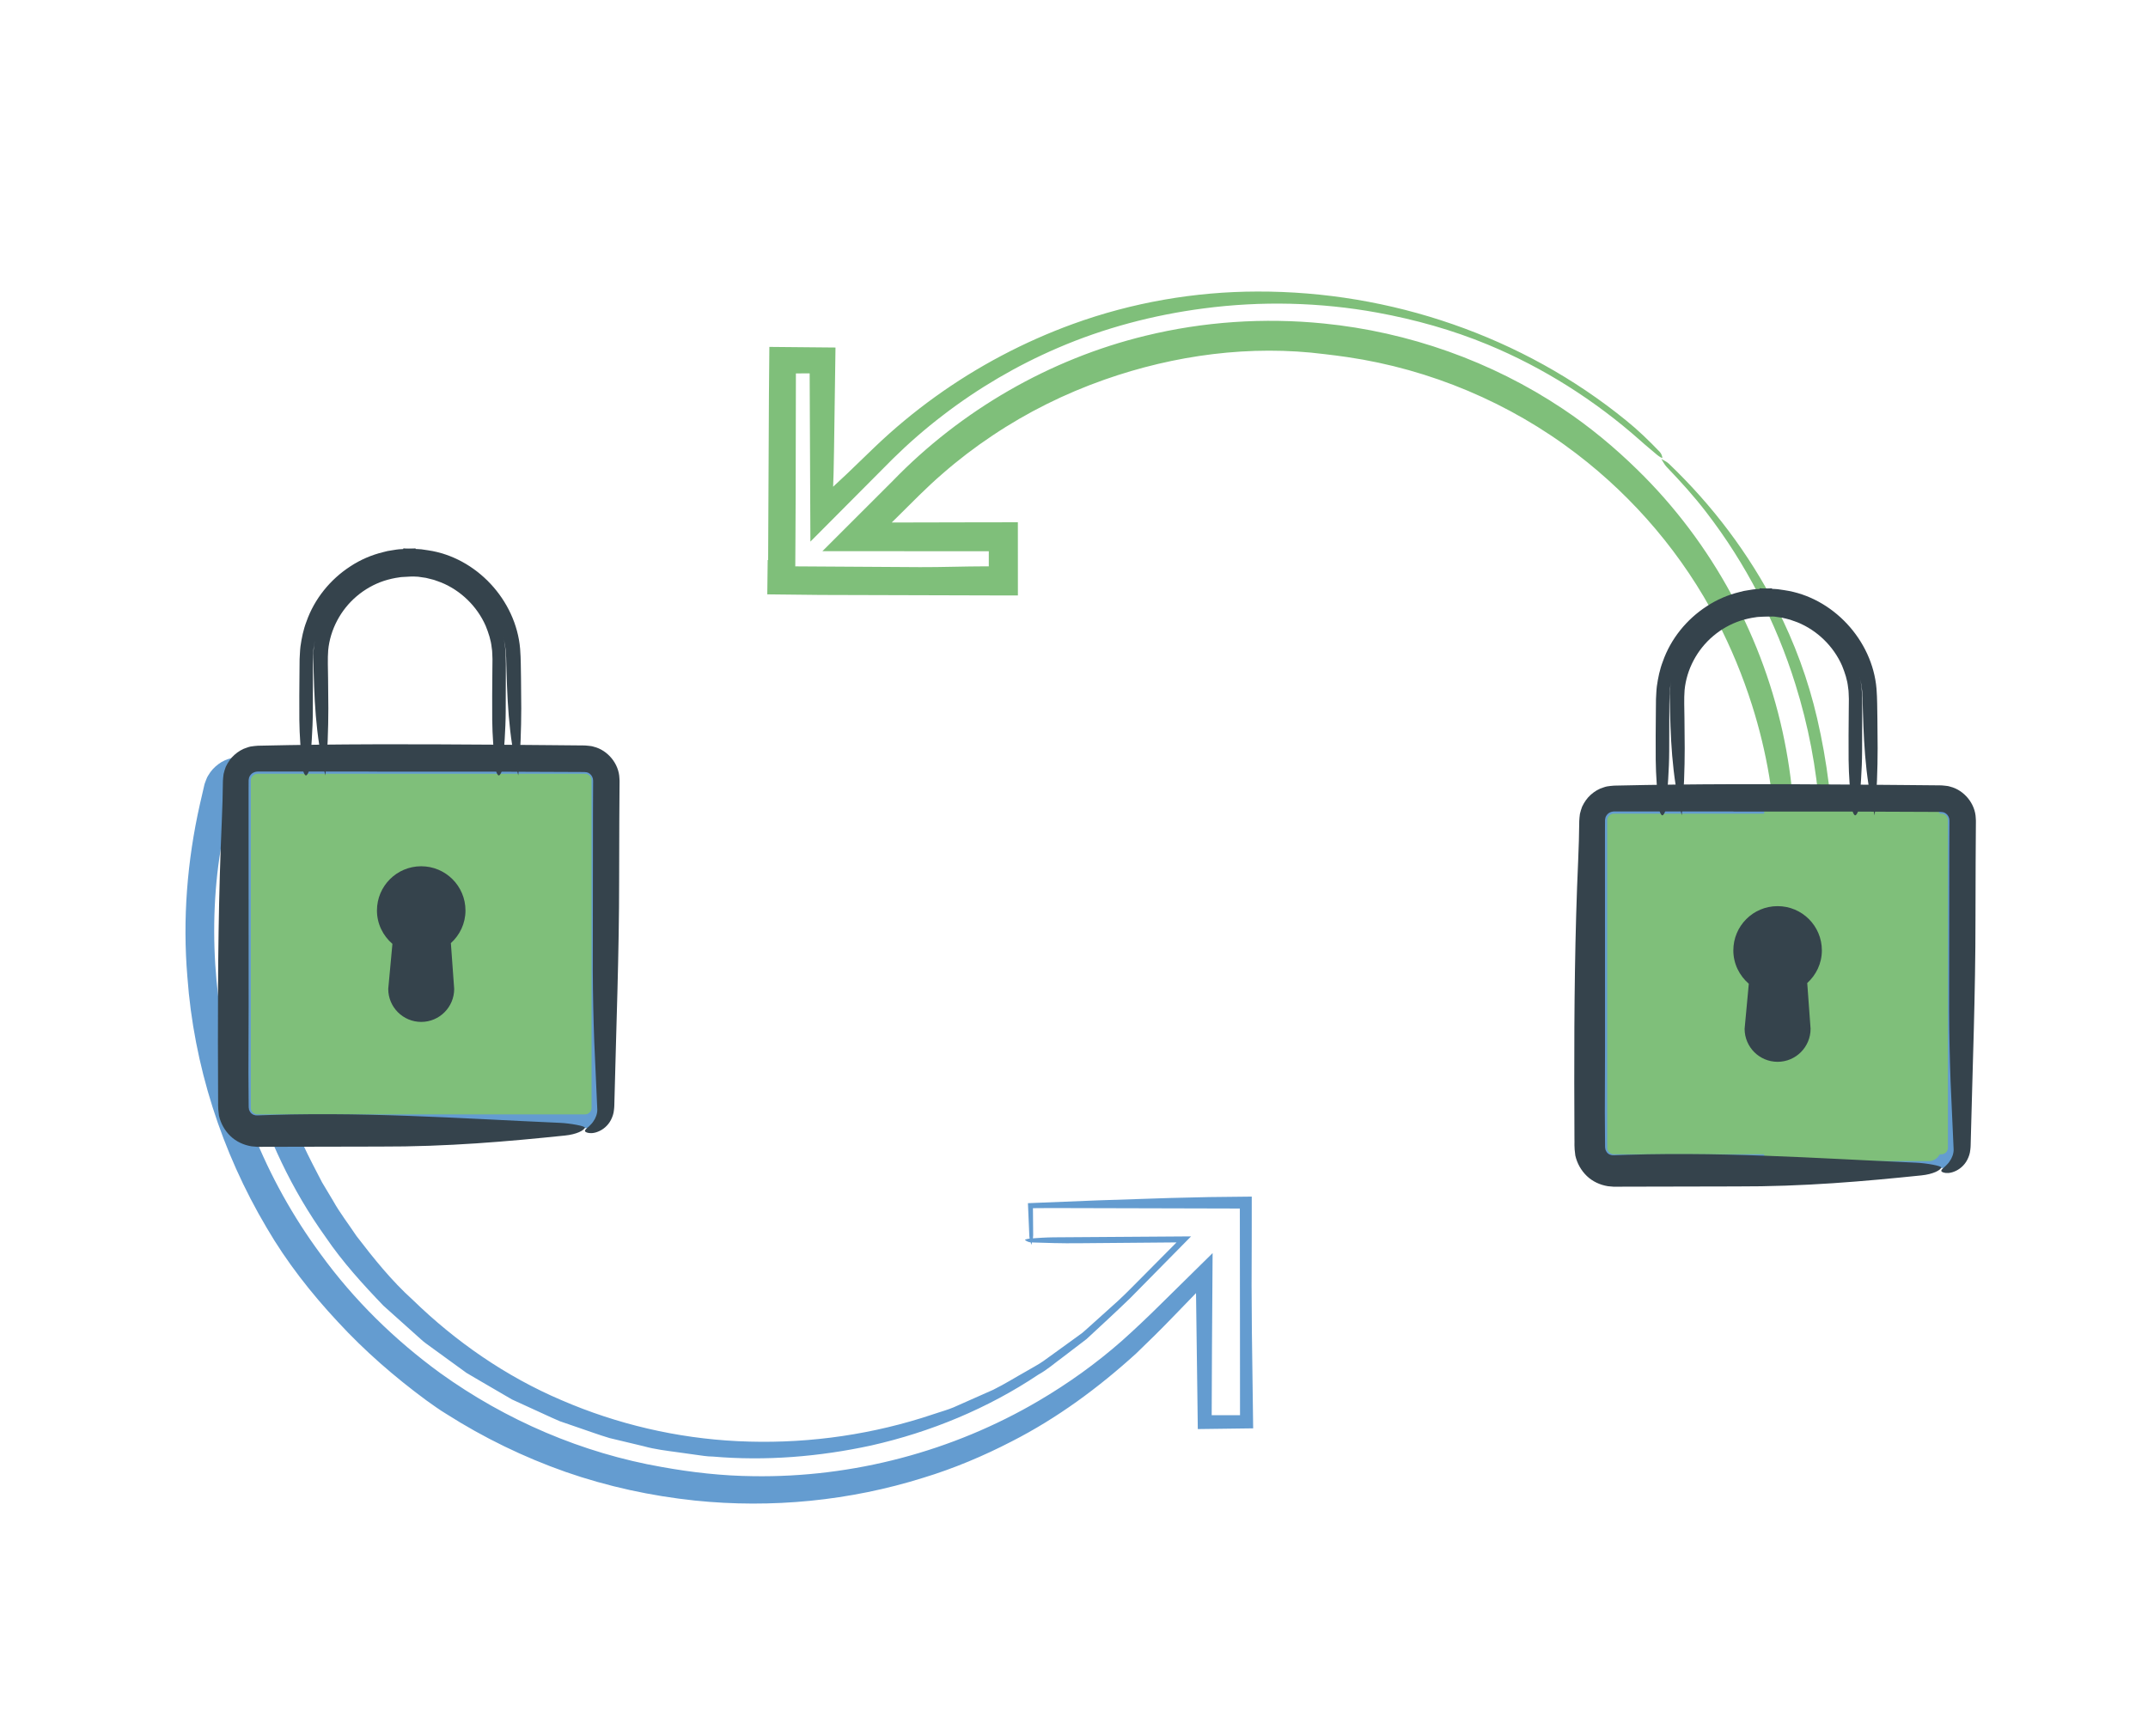 <?xml version="1.0" encoding="utf-8"?>
<!-- Generator: Adobe Illustrator 16.0.0, SVG Export Plug-In . SVG Version: 6.00 Build 0)  -->
<!DOCTYPE svg PUBLIC "-//W3C//DTD SVG 1.1//EN" "http://www.w3.org/Graphics/SVG/1.1/DTD/svg11.dtd">
<svg version="1.1" xmlns="http://www.w3.org/2000/svg" xmlns:xlink="http://www.w3.org/1999/xlink" x="0px" y="0px" width="235px"
	 height="190px" viewBox="0 0 235 190" enable-background="new 0 0 235 190" xml:space="preserve">
<g id="Layer_3" display="none">
	<g display="inline">
		<path fill="#7FBF7A" d="M195.25,76.13c0-13.146-10.659-23.806-23.807-23.806c-13.146,0-23.802,10.659-23.802,23.806
			c0,10.655,7.001,19.673,16.654,22.71c0.041,0.847,0.065,1.699,0.065,2.559c0,29.979-24.3,54.282-54.284,54.282
			c-29.979,0-54.819-24.303-54.819-54.282C55.258,71.417,80,47.116,109,47.116v9.682l20.163-17.191L109,22.202V33.02
			c-37,0-67.839,30.614-67.839,68.379c0,37.764,30.884,68.377,68.648,68.377c37.763,0,68.515-30.613,68.515-68.377
			c0-0.839,0.036-1.669,0.009-2.5C188.085,95.923,195.25,86.856,195.25,76.13z"/>
		<g>
			<g>
				<g>
					<path fill="#35434C" d="M73.028,141.1c0.008,0.007,1.327,1.153,1.332,1.157c3.115,2.822,8.51,6.891,13.593,8.991
						c0.308,0.148,0.611,0.295,0.91,0.438c0.311,0.115,0.616,0.229,0.916,0.339c0.6,0.218,1.175,0.427,1.719,0.625
						c1.096,0.369,2.041,0.773,2.861,0.933c1.629,0.355,2.526,0.468,2.264,0.201c0.371-0.172-0.503-0.579-2.139-1.118
						c-0.814-0.282-1.778-0.737-2.893-1.16c-1.106-0.448-2.374-0.861-3.616-1.534c-0.633-0.308-1.285-0.623-1.947-0.945
						c-0.655-0.334-1.36-0.603-1.989-1.021c-1.295-0.772-2.607-1.556-3.887-2.319c-1.207-0.877-2.382-1.73-3.479-2.528
						c-0.566-0.379-1.054-0.814-1.518-1.231c-0.468-0.411-0.913-0.802-1.329-1.167C73.623,140.97,72.327,140.221,73.028,141.1z"/>
					<path fill="#35434C" d="M109.171,169.827c-3.131-0.21-6.713-0.731-10.138-1.283c-10.112-1.725-19.841-5.71-28.158-11.698
						c-8.361-5.925-15.305-13.789-20.228-22.748c-1.375-2.559-2.732-5.473-3.749-7.826c-2.065-4.562-3.493-9.488-4.275-14.531
						c-0.762-5.044-0.89-10.202-0.494-15.284c0.421-5.297,1.422-10.549,3.067-15.593c1.649-5.042,3.881-9.885,6.627-14.412
						c5.54-9.024,13.17-16.741,22.154-22.298c7.413-4.65,16.095-7.743,24.254-9.343c3.82-0.767,7.703-1.164,11.585-1.221
						l0.572-0.009l-0.002-0.562c-0.014-3.613-0.027-7.216-0.041-10.817l-0.875,0.401c4.816,4.194,9.626,8.384,14.458,12.592
						c1.901,1.645,3.783,3.272,5.644,4.882c0.001-0.317,0.002-0.631,0.003-0.945c-6.762,5.859-13.339,11.559-20.026,17.352
						c0.224,0.104,0.451,0.208,0.678,0.313c-0.016-3.197-0.031-6.421-0.046-9.682l-0.002-0.388l-0.363,0.023
						c-1.977,0.125-4.02,0.151-6.063,0.349c-7.377,0.779-14.405,3.164-20.716,6.204c-6.253,2.95-12.367,8.158-16.653,14.113
						c-0.822,1.217-1.721,2.371-2.467,3.624c-0.724,1.265-1.447,2.53-2.173,3.799c-1.262,2.634-2.582,5.263-3.56,8.111
						c-0.806,1.868-1.268,3.84-1.788,5.788L56.01,90.2c-0.099,0.495-0.164,0.999-0.247,1.498c-0.154,1-0.308,1.999-0.461,2.995
						c-0.193,1.002-0.209,1.981-0.256,2.962c-0.045,0.981-0.089,1.961-0.134,2.938l-0.032,0.733
						c0.005,0.326,0.026,0.517,0.039,0.781l0.088,1.481c0.061,0.985,0.122,1.97,0.183,2.951c0.78,7.839,3.448,15.283,7.358,21.673
						c0.961,1.468,1.807,2.684,2.563,3.596c0.831,0.862,1.514,1.46,2.029,1.788c-0.012-0.03-0.02-0.046-0.03-0.071
						c-0.49-0.695-0.974-1.381-1.455-2.062c-0.433-0.711-0.819-1.443-1.223-2.157c-0.397-0.717-0.793-1.431-1.189-2.145
						c-0.39-0.716-0.667-1.491-1.007-2.235c-0.651-1.504-1.36-2.993-1.835-4.626c-0.53-1.608-1.168-3.225-1.54-5.002l-0.76-2.984
						c-0.199-1.005-0.315-2.025-0.478-3.034c-0.125-1.014-0.363-2.015-0.398-3.035l-0.146-3.054l-0.075-1.523l-0.01-0.19
						l-0.002-0.048l-0.001-0.023c0-0.022-0.003,0.111-0.001,0.043l0.005-0.098l0.021-0.39l0.041-0.78l0.164-3.115
						c0.011-1.058,0.202-2.03,0.354-3.017l0.457-2.958c1.556-7.924,5.047-15.387,9.893-21.771
						c9.599-12.93,25.487-20.804,41.893-20.858c-0.436-0.436-0.872-0.872-1.347-1.347c-0.001,1.612-0.002,3.297-0.004,4.985
						c0,1.563,0,3.127,0,4.697v2.942l2.228-1.914c6.691-5.749,13.392-11.504,20.099-17.266l1.112-0.956l-1.106-0.947
						c-6.74-5.766-13.48-11.547-20.182-17.382l-2.011-1.751l-0.013,2.678l-0.008,1.719c-0.015,2.867,0.143,5.756,0.182,8.672
						c0.002,0.14,0.004,0.279,0.006,0.426c0.342-0.342,0.685-0.685,1.044-1.044c-9.175,0.11-18.701,2.014-27.475,5.856
						c-8.784,3.805-16.782,9.473-23.19,16.27c-5.64,5.976-10.248,13.033-13.458,20.727c-3.239,7.686-4.97,16.023-5.241,24.385
						l-0.041,1.569c-0.003,0.273-0.022,0.496-0.011,0.812l0.019,0.771c0.037,1.034,0.025,2.047,0.102,3.099l0.244,3.155l0.395,3.114
						c0.625,4.139,1.618,8.217,2.966,12.167c2.692,7.9,6.801,15.281,12.019,21.683c3.301,4.066,7.296,7.986,11.286,10.86
						c4.22,3.051,8.439,5.642,12.898,7.793c4.453,2.152,9.134,3.901,14.246,5.077c4.382,1.004,8.901,1.577,13.338,1.647
						c0.511,0.007,1.06,0.005,1.588-0.006c0.132-0.004,0.263-0.007,0.392-0.011l0.22-0.01l0.185-0.017
						c0.242-0.026,0.473-0.051,0.687-0.074c0.85-0.106,1.398-0.241,1.197-0.396C111.881,170.198,110.736,169.975,109.171,169.827z"
						/>
					<path fill="#35434C" d="M104.104,154.94c1.21,0.288,2.422,0.403,3.595,0.589c1.171,0.148,2.339,0.373,3.499,0.342
						c2.316,0.032,4.622,0.128,6.943-0.244c4.68-0.423,9.477-1.805,14.858-4.146c5.125-2.208,9.723-5.353,13.827-8.934l1.524-1.365
						l0.761-0.683l0.696-0.747l2.768-2.999c0.859-1.052,1.655-2.153,2.484-3.229c0.866-1.051,1.544-2.229,2.26-3.383
						c1.527-2.255,2.611-4.755,3.828-7.19c0.934-2.554,2.021-5.069,2.611-7.751c0.817-2.609,1.11-5.401,1.572-8.155
						c0.079-1.349,0.157-2.701,0.236-4.057l0.059-1.018l0.03-0.575l-0.01-0.523l-0.041-2.097l-0.017-0.867l-0.9-0.321
						c-1.348-0.481-2.768-1.025-4.079-1.799c-2.43-1.335-4.728-3.296-6.417-5.192c-1.733-1.893-3.257-4.299-4.271-7.036
						c-0.231-0.689-0.46-1.392-0.646-2.109c-0.144-0.723-0.36-1.458-0.426-2.186l-0.147-1.097c-0.036-0.378-0.042-0.783-0.063-1.174
						c-0.007-0.372-0.063-0.839-0.027-1.134l0.055-1.139c0.173-3.035,0.995-6.024,2.317-8.641c1.314-2.624,3.111-4.866,5.053-6.605
						c3.272-3.076,8.751-5.841,14.968-5.892c2.974-0.053,6.146,0.513,8.958,1.667c2.833,1.143,5.359,2.855,7.364,4.821
						c2.015,1.963,3.499,4.166,4.528,6.218c0.563,1.009,0.891,2.032,1.264,2.935c0.284,0.928,0.542,1.779,0.726,2.513
						c0.141,0.735,0.272,1.363,0.389,1.868c0.092,0.521,0.131,0.938,0.191,1.182c0.109,0.498,0.199,0.378,0.265-0.496
						c0.096,0.949,0.352,1.239,0.535,1.842c0.049-0.409,0.146-0.685,0.142-1.215c-0.017-3.447-0.812-6.972-2.327-10.164
						c-1.498-3.214-3.787-6.063-6.534-8.357c-0.996-0.788-2.061-1.396-3.079-2c-0.519-0.284-1.056-0.514-1.569-0.767
						c-0.259-0.123-0.516-0.245-0.771-0.365c-0.265-0.097-0.527-0.193-0.788-0.288c-0.522-0.188-1.036-0.373-1.543-0.556
						c-0.521-0.135-1.033-0.268-1.539-0.399c-0.253-0.065-0.504-0.13-0.753-0.195c-0.254-0.041-0.506-0.082-0.756-0.122
						c-0.502-0.079-0.996-0.157-1.483-0.233c-0.487-0.076-0.977-0.071-1.455-0.109c-0.502-0.023-0.905-0.066-1.471-0.071
						c-0.906,0.051-1.759,0.042-2.65,0.136c-0.9,0.142-1.817,0.209-2.657,0.417c-0.834,0.227-1.684,0.358-2.471,0.66
						c-3.201,1.039-6.047,2.656-8.527,4.825c-2.471,2.172-4.596,4.921-6.089,8.338c-1.314,3.022-2.121,6.421-2.201,9.892
						c-0.008,0.233-0.029,0.397-0.025,0.687l0.023,0.626l0.047,1.254c0.115,0.872,0.162,1.784,0.353,2.63
						c0.29,1.722,0.833,3.387,1.467,4.989c2.76,6.644,8.523,11.944,15.404,14.13l-0.758-0.982l0.037,1.713l0.015,0.803l-0.047,0.874
						l-0.19,3.494c-0.011,1.187-0.265,2.272-0.423,3.396c-0.196,1.114-0.308,2.236-0.566,3.344l-0.867,3.314
						c-0.157,0.548-0.259,1.113-0.461,1.647l-0.596,1.605c-0.406,1.065-0.771,2.149-1.21,3.2l-1.497,3.078
						c-2.643,5.102-6.011,9.698-9.971,13.911c-4.851,5.056-10.533,8.916-16.797,11.566c-6.268,2.641-13.149,4.082-20.487,4.024
						c-0.504-0.019-1.183-0.021-2.088,0.01C107.144,154.882,105.899,154.992,104.104,154.94z"/>
					<path fill="#35434C" d="M195.821,76.13c-0.313,0.245-0.547,0.984-0.729,1.993c-0.133,0.502-0.259,1.071-0.378,1.685
						c-0.134,0.611-0.328,1.254-0.483,1.921c-2.149,7.697-8.297,13.991-16.066,16.451l-0.548,0.173l0.016,0.559
						c0.023,0.877,0.047,1.761,0.071,2.65c-0.006,0.886-0.011,1.777-0.016,2.673c0.003,1.198-0.138,2.552-0.215,3.919
						c-0.152,1.36-0.299,2.735-0.461,3.966c-0.192,1.227-0.326,2.324-0.402,3.14c-0.1,0.812-0.101,1.351,0.052,1.472
						c0.401,0.329,0.973-1.406,1.38-3.807c0.254-1.19,0.354-2.559,0.526-3.888c0.148-1.333,0.198-2.646,0.323-3.748
						c0.147-2.123,0.242-4.293,0.22-6.402l-0.515,0.709c4.969-1.402,9.489-4.483,12.608-8.689
						C194.347,86.721,196.036,81.412,195.821,76.13z"/>
					<path fill="#35434C" d="M165.88,140.822c-7.452,9.799-17.221,17.399-28.549,22.947c-1.047,0.561-2.582,1.322-2.412,1.389
						c0.347,0.086,1.354,0.093,2.666-0.428c3.065-1.123,5.96-2.589,8.735-4.191c2.756-1.641,5.331-3.518,7.743-5.542
						C158.824,150.876,162.851,146.079,165.88,140.822z"/>
				</g>
			</g>
		</g>
		<g>
			<g>
				<g>
					<path fill="#649CD0" d="M71.605,108.539c5.438-3.04,14.298-8.946,14.298-14.596c0-2.526-1.392-4.432-4.557-4.432
						c-2.784,0-5.588,1.392-7.063,2.869l-1.847-2.885c-0.363-0.567-0.224-1.367,0.31-1.778c0,0,4.553-3.513,9.69-3.513
						c7.749,0,10.466,4.151,10.466,8.497c0,5.331-4.004,9.996-10.401,13.955l10.698-0.404c0.673-0.025,1.223,0.505,1.223,1.178
						v3.203c0,0.673-0.551,1.224-1.224,1.224H73.75c-0.673,0-1.372-0.53-1.551-1.18L71.605,108.539z"/>
				</g>
				<g>
					<path fill="#649CD0" d="M111.283,84.415c0.284-0.61,0.869-1.109,1.298-1.109c0.43,0,1.273,0.248,1.875,0.551l3.036,1.53
						c0.601,0.303,0.83,1.035,0.509,1.626l-8.698,16.039c-0.321,0.592-0.866,1.549-1.212,2.126l-0.37,0.619
						c-0.346,0.577-0.078,1.05,0.595,1.05h5.858c0.673,0,1.275-0.549,1.337-1.219l0.586-6.338c0.062-0.67,0.664-1.219,1.337-1.219
						h3.16c0.673,0,1.224,0.551,1.224,1.224v6.328c0,0.673,0.551,1.224,1.224,1.224h2.54c0.673,0,1.224,0.551,1.224,1.224v2.562
						c0,0.673-0.551,1.224-1.224,1.224h-2.54c-0.673,0-1.224,0.551-1.224,1.224v5.6c0,0.673-0.551,1.224-1.224,1.224h-3.971
						c-0.673,0-1.224-0.551-1.224-1.224v-5.6c0-0.673-0.551-1.224-1.224-1.224h-11.509c-0.673,0-1.498-0.479-1.832-1.063
						l-0.411-0.72c-0.334-0.584-0.375-1.562-0.09-2.172L111.283,84.415z"/>
				</g>
				<g>
					<path fill="#649CD0" d="M140.079,78.81c0.186-0.647,0.888-1.177,1.561-1.177h3.01c0.673,0,1.072,0.529,0.887,1.177
						l-11.333,39.64c-0.186,0.647-0.888,1.177-1.561,1.177h-3.011c-0.673,0-1.072-0.529-0.887-1.177L140.079,78.81z"/>
				</g>
			</g>
		</g>
		<g>
			<g>
				<g>
					<path fill="#FFFFFF" d="M176.729,67.13l-11.274-0.016c-0.673-0.001-1.224-0.553-1.224-1.226v-2.243
						c0-0.673,0.551-1.224,1.224-1.224h14.693c0.673,0,1.52,0.451,1.881,1.002c0.362,0.551,0.459,1.515,0.215,2.143l-9.42,24.223
						c-0.244,0.627-0.973,0.987-1.619,0.8l-4.269-1.236C170.585,81.769,174.42,72.78,176.729,67.13z"/>
				</g>
			</g>
		</g>
	</g>
</g>
<g id="Layer_2">
	<g>
		<g>
			<path fill="#7FBF7A" d="M84.037,61.287c0.029-5.999,0.058-12.001,0.087-17.995c0.016-1.778,0.031-3.555,0.047-5.329
				c2.415,0.023,4.826,0.046,7.235,0.068c-0.053,3.727-0.106,7.45-0.159,11.172c-0.032,2.57-0.066,2.872-0.1,4.061l1.538-1.437
				l3.055-2.944c2.067-1.975,4.269-3.803,6.586-5.469c4.632-3.333,9.715-6.017,15.063-7.962c6.491-2.357,13.346-3.539,20.168-3.548
				c14.556-0.047,29.029,4.893,40.336,14.099c1.307,1.05,2.534,2.24,3.689,3.449c0.197,0.206,0.284,0.52,0.281,0.658
				c-0.003,0.058-0.358-0.153-0.568-0.33c-0.605-0.523-1.256-1.039-1.866-1.595c-4.939-4.374-10.583-7.959-16.663-10.475
				c-3.892-1.612-7.952-2.74-12.078-3.498c-6.276-1.143-12.721-1.29-19.03-0.457c-5.479,0.716-10.88,2.141-15.957,4.33
				c-4.462,1.92-8.682,4.394-12.53,7.35c-1.928,1.472-3.761,3.068-5.49,4.77l-6.985,7.021l-2.036,2.045L88.58,40.857l-0.007,0.003
				l-1.417,0.003c-0.105,0-0.079,0-0.081,0l0,0v0v0.001l-0.026,13.293l-0.023,4.718l-0.014,2.359l-0.003,0.59
				c0,0.145-0.001,0.054-0.001,0.086l-0.002,0.012l-0.007,0.056l13.655,0.085c2.39,0.009,4.789-0.086,7.183-0.088l0.341,0
				l0.001-1.649l-18.202-0.012l7.699-7.694c7.452-7.702,17.166-13.338,27.64-15.877c6.354-1.553,12.969-1.995,19.472-1.346
				c9.314,0.921,18.4,4.139,26.185,9.338c2.939,1.957,5.663,4.22,8.178,6.685c8.202,8.002,13.858,18.511,16.086,29.686
				c1.036,5.15,1.355,10.434,0.948,15.655c-0.202,2.611-0.582,5.206-1.136,7.762c-0.137,0.639-0.287,1.275-0.447,1.909
				c-0.134,0.604-0.411,1.39-0.365,1.592c0.012,0.348,0.214,0.766,0.531,1.082c0.149,0.155,0.358,0.305,0.514,0.381
				c0.129,0.075,0.271,0.109,0.419,0.072c0.589-0.081,1.348-0.579,1.462-1.036c0.226-0.806,0.477-1.807,0.673-2.711
				c0.409-1.857,0.732-3.734,0.957-5.623c0.455-3.777,0.543-7.599,0.279-11.394c-0.333-4.725-1.235-9.407-2.651-13.925
				c-2.116-6.781-5.416-13.199-9.76-18.83c-1.334-1.74-2.81-3.368-4.325-4.947c-0.239-0.246-0.391-0.577-0.583-0.871
				c0.276,0.171,0.565,0.274,0.831,0.524c4.729,4.518,8.762,9.829,11.79,15.758c1.946,3.792,3.459,7.914,4.428,12.104
				c2.188,9.44,2.437,19.302,0.294,28.779l-0.346,1.455c-0.156,0.642-0.582,1.216-1.062,1.579c-0.488,0.381-1.018,0.631-1.642,0.763
				c-0.335,0.052-0.707,0.139-1.038-0.003c-0.34-0.108-0.656-0.265-0.899-0.435c-0.991-0.671-1.786-1.862-1.572-3.278
				c0.033-0.189,0.065-0.313,0.093-0.422l0.088-0.354l0.169-0.71l0.311-1.423c0.774-3.808,1.143-7.693,1.091-11.566
				c-0.074-5.391-0.994-10.729-2.613-15.834c-1.011-3.188-2.292-6.294-3.836-9.26c-3.703-7.129-9.002-13.387-15.365-18.246
				c-7.289-5.581-16.005-9.246-25.067-10.576c-0.824-0.123-1.655-0.223-2.477-0.322c-8.105-1.036-16.425,0.089-24.103,2.792
				c-4.319,1.52-8.455,3.57-12.262,6.124c-1.907,1.271-3.733,2.665-5.46,4.175c-0.871,0.747-1.703,1.538-2.525,2.338l-2.51,2.49
				l-0.512,0.505l10.406-0.023l3.393-0.002l0.004,8.005l-2.925-0.001l-18.679-0.053l-5.814-0.064l0.044-3.756L84.037,61.287z"/>
		</g>
	</g>
	<g>
		<g>
			<path fill="#649CD0" d="M28.771,110.653c0.907,5.784,2.709,11.441,5.388,16.654l1.068,2.068l1.196,1.997
				c0.756,1.36,1.715,2.586,2.574,3.882c1.887,2.46,3.841,4.904,6.157,6.991c4.699,4.573,10.204,8.396,16.288,10.984
				c6.062,2.623,12.615,4.156,19.25,4.479c6.806,0.336,13.652-0.516,20.166-2.541l1.995-0.647c0.668-0.208,1.334-0.426,1.964-0.731
				l3.841-1.702c1.255-0.619,2.444-1.369,3.668-2.053c0.601-0.362,1.233-0.676,1.807-1.079l1.707-1.232l1.706-1.236l0.853-0.62
				c0.271-0.222,0.525-0.465,0.789-0.696l3.134-2.821c1.033-0.95,1.988-1.969,2.983-2.952l3.412-3.439
				c-3.612,0.03-7.227,0.062-10.842,0.092c-1.681,0.021-3.391-0.038-5.07-0.091c-0.287-0.009-0.571-0.173-0.667-0.275
				c-0.04-0.043,0.365-0.141,0.643-0.159c0.808-0.058,1.646-0.115,2.483-0.123l15.044-0.103l-6.675,6.774
				c-1.551,1.5-3.162,2.984-4.76,4.461l-2.599,1.985c-0.882,0.64-1.703,1.377-2.665,1.903c-5.531,3.702-11.802,6.295-18.31,7.762
				c-5.662,1.226-11.515,1.71-17.307,1.21c-0.64-0.003-1.27-0.116-1.902-0.2l-1.896-0.265c-1.265-0.176-2.536-0.321-3.769-0.666
				l-3.728-0.892c-1.224-0.362-2.421-0.813-3.633-1.219l-1.813-0.624c-0.59-0.242-1.166-0.524-1.749-0.785l-3.489-1.598
				l-3.316-1.932l-1.656-0.972l-1.553-1.128l-1.979-1.439l-0.99-0.721c-0.326-0.244-0.615-0.535-0.924-0.801l-3.647-3.268
				c-2.26-2.354-4.469-4.781-6.308-7.488c-3.712-5.173-6.463-11.012-8.227-17.117c-1.168-4.074-1.895-8.271-2.173-12.496
				c-0.244-4.229-0.013-8.478,0.642-12.656c0.202-1.211,0.353-2.434,0.641-3.633l0.386-1.809c0.174-0.777,0.161-0.788,0.125-1.011
				c-0.078-0.414-0.537-0.704-0.935-0.622c-0.203,0.036-0.403,0.162-0.523,0.329c-0.066,0.096-0.086,0.152-0.143,0.305l-0.204,0.883
				c-0.254,1.181-0.588,2.345-0.78,3.539c-0.184,1.194-0.411,2.383-0.563,3.582c-0.616,4.797-0.589,9.673,0.002,14.471
				c1.237,10.123,5.141,19.896,11.192,28.084c3.628,4.999,8.096,9.381,13.091,13.018c7.183,5.166,15.521,8.756,24.257,10.277
				c3.29,0.592,6.625,0.968,9.975,1.001c10.883,0.171,21.811-2.701,31.225-8.241c3.229-1.897,6.292-4.088,9.11-6.568
				c1.396-1.25,2.76-2.537,4.128-3.892l5.799-5.712c-0.022,3.431-0.046,6.863-0.069,10.298c-0.011,2.479-0.021,4.959-0.032,7.441
				l3.099,0.002l-0.005-9.057l-0.014-13.538v-0.023l-20.677-0.052l-1.958,0.014l0.025,2.97c-0.001,0.348-0.126,0.695-0.195,1.043
				c-0.077-0.32-0.211-0.6-0.225-0.967c-0.051-1.196-0.102-2.392-0.153-3.593c2.531-0.102,5.064-0.203,7.6-0.306
				c2.646-0.087,5.297-0.175,7.953-0.263c1.413-0.033,2.834-0.066,4.259-0.1c1.557-0.017,3.116-0.034,4.675-0.051
				c-0.002,1.572-0.003,3.14-0.004,4.7c-0.027,3.366-0.016,6.722,0.017,10.072c0.047,3.532,0.094,7.06,0.141,10.588l-6.057,0.079
				l-0.056-4.43l-0.138-10.448l-2.53,2.612c-1.29,1.342-2.643,2.67-4.015,3.989c-4.112,3.74-8.626,7.078-13.61,9.621
				c-3.098,1.604-6.339,2.969-9.692,3.988c-8.028,2.519-16.585,3.359-24.977,2.491c-4.809-0.508-9.573-1.539-14.149-3.135
				c-4.571-1.608-8.961-3.74-13.053-6.347c-0.759-0.452-1.47-0.985-2.188-1.488c-3.473-2.565-6.742-5.403-9.666-8.578
				c-2.941-3.15-5.621-6.573-7.795-10.305c-4.944-8.333-7.976-17.8-8.675-27.455c-0.534-6.311-0.024-12.7,1.366-18.877l0.475-2.06
				c0.015-0.126,0.149-0.477,0.244-0.715c0.091-0.269,0.271-0.494,0.417-0.734c0.329-0.459,0.76-0.832,1.236-1.125
				c0.964-0.565,2.2-0.692,3.265-0.325c1.066,0.347,1.972,1.183,2.407,2.217c0.261,0.578,0.347,1.226,0.316,1.857l-0.072,0.469
				c-0.028,0.161-0.061,0.321-0.078,0.387l-0.128,0.548l-0.512,2.192c-0.195,0.726-0.282,1.473-0.412,2.212
				c-0.116,0.742-0.257,1.479-0.355,2.224c-0.313,2.983-0.551,5.988-0.385,8.991l0.049,1.626l0.137,1.621l0.13,1.623
				c0.053,0.54,0.15,1.074,0.225,1.612L28.771,110.653z"/>
		</g>
	</g>
	<g>
		<g>
			<path fill="#7FBF7A" stroke="#649CD0" stroke-width="1.507" stroke-miterlimit="10" d="M213.865,125.59
				c0,0.826-0.652,1.478-1.478,1.478h-35.825c-0.814,0-1.48-0.651-1.48-1.478V89.763c0-0.823,0.671-1.475,1.48-1.475h35.825
				c0.825,0,1.478,0.652,1.478,1.475V125.59z"/>
			<g>
				<path fill="#7FBF7A" d="M211.013,88.287h-18.005v38.779h18.005c0.771,0,1.385-0.656,1.385-1.478V89.756
					C212.398,88.939,211.783,88.287,211.013,88.287z"/>
			</g>
			<path fill="#35434C" d="M197.717,107.578c0.977-0.885,1.603-2.152,1.603-3.575c0-2.677-2.169-4.842-4.842-4.842
				c-2.677,0-4.844,2.165-4.844,4.842c0,1.463,0.664,2.764,1.694,3.653c0,0.01-0.004,0.013-0.004,0.022l-0.456,4.905
				c0,1.996,1.616,3.613,3.611,3.613c1.988,0,3.606-1.621,3.606-3.613l-0.358-4.905
				C197.727,107.637,197.722,107.609,197.717,107.578z"/>
			<g>
				<g>
					<g>
						<path fill="#35434C" d="M189.651,88.799l-10.441-0.001h-2.61c-0.379,0.013-0.684,0.174-0.862,0.471
							c-0.098,0.138-0.121,0.305-0.142,0.47l-0.006,1.267v2.61l0.006,20.883c-0.007,2.396-0.014,4.837-0.021,7.252
							c0.008,1.208,0.017,2.408,0.025,3.594l0.003,0.223c0.005,0.055,0.016,0.063,0.02,0.097c0.016,0.053-0.004,0.113,0.033,0.16
							c0.027,0.105,0.092,0.193,0.147,0.284c0.132,0.174,0.339,0.272,0.528,0.298c0.058,0.031,0.129-0.003,0.188,0.009
							c0.02,0,0.022,0.005,0.056,0.005l0.139-0.005l0.277-0.011l1.104-0.036c0.735-0.018,1.466-0.034,2.193-0.052
							c1.454-0.025,2.895-0.033,4.322-0.027c2.856,0.013,5.666,0.081,8.45,0.181c5.568,0.2,11.035,0.523,16.574,0.765
							c1.142,0.049,2.807,0.358,2.751,0.53c-0.097,0.303-0.915,0.732-2.175,0.86c-6.288,0.648-12.792,1.232-20.293,1.208
							c-4.066,0.009-8.139,0.018-12.212,0.026l-0.764,0.004l-0.383,0.002c-0.215-0.012-0.432-0.031-0.646-0.057
							c-0.853-0.137-1.682-0.514-2.307-1.118c-0.625-0.601-1.068-1.387-1.26-2.245c-0.144-1.025-0.072-1.329-0.094-1.881
							l-0.02-6.107c-0.009-8.141,0.066-16.267,0.429-24.34c0.062-1.377,0.101-2.823,0.117-4.276c0.003-0.193,0.04-0.523,0.073-0.775
							c0.057-0.266,0.148-0.528,0.238-0.784c0.233-0.494,0.542-0.953,0.948-1.311c0.402-0.358,0.874-0.651,1.391-0.801
							c0.255-0.095,0.516-0.146,0.783-0.165c0.125-0.013,0.282-0.03,0.381-0.033l0.264-0.006c8.396-0.19,16.781-0.175,25.165-0.113
							l6.286,0.053l3.144,0.029l0.786,0.007c0.103-0.004,0.32,0.013,0.52,0.035c0.197,0.024,0.397,0.036,0.587,0.104
							c0.78,0.188,1.468,0.665,1.965,1.273s0.824,1.384,0.848,2.177c0.021,0.224,0.016,0.343,0.015,0.471l-0.003,0.393l-0.005,0.786
							l-0.02,3.143l-0.018,6.288c0.003,8.08-0.319,16.164-0.515,24.233c-0.017,0.337,0.004,0.577-0.052,0.989
							c-0.032,0.393-0.166,0.764-0.332,1.088c-0.338,0.66-0.905,1.083-1.402,1.275c-0.497,0.21-0.936,0.195-1.179,0.118
							c-0.248-0.071-0.316-0.176-0.217-0.315c0.073-0.104,0.211-0.228,0.371-0.349c0.15-0.165,0.33-0.309,0.471-0.523
							c0.295-0.401,0.476-0.894,0.466-1.345c-0.108-2.42-0.222-4.914-0.335-7.433c-0.092-2.575-0.15-5.176-0.159-7.752
							c0.007-5.755,0.013-11.514,0.02-17.273l0.009-2.16l0.006-1.08l0.001-0.27c0.001-0.1-0.014-0.082-0.015-0.129
							c0.001-0.064-0.003-0.128-0.033-0.185c-0.068-0.239-0.256-0.461-0.49-0.57c-0.063-0.012-0.122-0.036-0.184-0.058
							c-0.084,0.006-0.089-0.013-0.233-0.022l-1.08-0.005l-8.638-0.035c-4.317,0-8.637-0.001-12.957-0.002V88.799z"/>
					</g>
				</g>
			</g>
		</g>
		<g>
			<g>
				<path fill="#35434C" d="M183.989,89.227c-1.115-4.449-1.236-8.735-1.314-12.914c-0.011-2.284,0.787-4.596,2.24-6.4
					c1.448-1.798,3.485-3.143,5.742-3.67c0.301-0.089,0.609-0.14,0.92-0.183l0.464-0.07c0.128-0.019,0.094-0.008,0.148-0.014
					c0.194-0.034,0.139,0.044,0.145-0.008c0.052,0.021-0.133,0.021-0.232,0.029c-0.522,0.088-1.058,0.138-1.567,0.296
					c-2.067,0.513-3.944,1.722-5.338,3.33c-0.686,0.814-1.27,1.716-1.695,2.693c-0.41,0.983-0.682,2.019-0.81,3.078
					c-0.08,1.026-0.056,2.221-0.063,3.364l-0.011,3.451c-0.007,2.038-0.179,4.092-0.329,6.076c-0.035,0.469-0.28,0.949-0.428,0.943
					c-0.143-0.006-0.367-0.517-0.411-1.01c-0.142-1.641-0.291-3.364-0.307-5.072c-0.015-1.771,0-3.545,0.016-5.32l0.013-1.331
					c0.031-0.465,0.037-0.935,0.096-1.398c0.132-0.924,0.319-1.846,0.656-2.718c0.866-2.472,2.602-4.61,4.8-6.033
					c1.094-0.724,2.319-1.249,3.595-1.56c0.315-0.095,0.639-0.154,0.964-0.199c0.354-0.048,0.557-0.114,1.149-0.132l0.766-0.042
					l0.384-0.021l0.191-0.01c0.03,0,0.068-0.009,0.092,0l0.001,0.106l0.006,1.68l0.003,0.86c-0.012,0.131,0.027,0.316-0.025,0.403
					l-0.377,0.021l-0.758,0.042l-0.379,0.021c-0.138,0.006-0.161,0.022-0.247,0.032c-0.571,0.074-1.131,0.207-1.679,0.38
					c-1.09,0.36-2.108,0.936-2.982,1.678c-1.755,1.481-2.911,3.646-3.127,5.92c-0.074,0.92-0.023,2.015-0.014,3.075
					c0.01,1.069,0.019,2.159,0.028,3.286C184.31,84.138,184.239,86.542,183.989,89.227z"/>
			</g>
		</g>
		<g>
			<g>
				<path fill="#35434C" d="M205.094,89.227c-1.12-4.439-1.216-8.76-1.325-12.891c-0.087-3.939-2.531-7.749-6.137-9.4
					c-0.966-0.442-1.992-0.778-3.053-0.895l-0.339-0.051l-0.086-0.004c-0.039-0.004-0.156-0.002-0.13-0.012
					c0,0.006,0-0.047,0.001,0.007c0.013-0.007-0.037-0.026,0.062-0.017l0.1,0.004c0.056,0.006,0.001-0.008,0.212,0.025l0.928,0.144
					l0.91,0.234c0.299,0.092,0.59,0.21,0.885,0.315c1.16,0.472,2.233,1.15,3.157,1.992c1.847,1.679,3.103,4.031,3.376,6.526
					c0.131,1.288,0.064,2.392,0.077,3.551l-0.011,3.451c-0.007,2.039-0.179,4.092-0.329,6.076c-0.035,0.469-0.28,0.949-0.428,0.943
					c-0.143-0.006-0.367-0.517-0.411-1.01c-0.142-1.641-0.291-3.364-0.307-5.072c-0.015-1.771,0-3.545,0.016-5.32l0.013-1.332
					c-0.032-0.415-0.003-0.834-0.084-1.244c-0.081-0.831-0.35-1.628-0.66-2.396c-0.935-2.134-2.725-3.872-4.872-4.746l-0.817-0.291
					l-0.842-0.211l-0.858-0.125l-1.464-0.072c-0.053-0.013-0.146,0.017-0.166-0.032l-0.001-0.21l-0.001-0.422l-0.003-0.82
					l-0.004-0.848l-0.001-0.425c0.005-0.136-0.045-0.335,0.136-0.266l1.527,0.071c0.298,0.007,0.402,0.038,0.578,0.06l0.488,0.072
					c5.265,0.77,9.617,5.444,10.067,10.778c0.089,1.146,0.073,2.155,0.097,3.232c0.009,1.069,0.018,2.159,0.027,3.286
					C205.416,84.138,205.346,86.542,205.094,89.227z"/>
			</g>
		</g>
	</g>
	<g>
		<g>
			<g>
				<path fill="#7FBF7A" d="M65.471,121.226c0,0.825-0.653,1.477-1.477,1.477H28.169c-0.813,0-1.48-0.651-1.48-1.477V85.398
					c0-0.822,0.669-1.474,1.48-1.474h35.825c0.824,0,1.477,0.652,1.477,1.474V121.226z"/>
				<path fill="none" stroke="#649CD0" stroke-width="1.507" stroke-miterlimit="10" d="M65.471,121.226
					c0,0.825-0.653,1.477-1.477,1.477H28.169c-0.813,0-1.48-0.651-1.48-1.477V85.398c0-0.822,0.669-1.474,1.48-1.474h35.825
					c0.824,0,1.477,0.652,1.477,1.474V121.226z"/>
			</g>
			<g>
				<path fill="none" d="M64.085,83.924H46.08v38.778h18.005c0.771,0,1.384-0.655,1.384-1.477V85.393
					C65.471,84.576,64.856,83.924,64.085,83.924z"/>
			</g>
			<path fill="#35434C" d="M49.324,103.213c0.976-0.885,1.601-2.153,1.601-3.574c0-2.677-2.169-4.843-4.844-4.843
				c-2.674,0-4.841,2.166-4.841,4.843c0,1.462,0.664,2.762,1.693,3.652c0,0.011-0.003,0.013-0.003,0.022l-0.455,4.906
				c0,1.995,1.616,3.611,3.61,3.611c1.989,0,3.605-1.62,3.605-3.611l-0.355-4.906C49.332,103.272,49.326,103.245,49.324,103.213z"/>
			<g>
				<g>
					<g>
						<path fill="#35434C" d="M41.257,84.434l-10.441-0.001h-2.611c-0.379,0.014-0.683,0.174-0.862,0.471
							c-0.098,0.139-0.121,0.305-0.141,0.471l-0.006,1.268v2.61l0.006,20.883c-0.007,2.397-0.014,4.838-0.021,7.253
							c0.008,1.207,0.017,2.408,0.025,3.594l0.004,0.223c0.004,0.055,0.015,0.063,0.019,0.097c0.016,0.053-0.003,0.114,0.033,0.16
							c0.027,0.106,0.091,0.194,0.147,0.284c0.131,0.175,0.338,0.272,0.528,0.298c0.057,0.031,0.128-0.003,0.188,0.009l0.055,0.005
							l0.139-0.005l0.277-0.011l1.105-0.036c0.735-0.018,1.466-0.034,2.193-0.052c1.455-0.025,2.895-0.033,4.323-0.027
							c2.857,0.013,5.667,0.081,8.451,0.181c5.568,0.2,11.035,0.523,16.573,0.765c1.142,0.049,2.808,0.358,2.751,0.53
							c-0.097,0.303-0.915,0.732-2.175,0.86c-6.289,0.648-12.792,1.232-20.293,1.208c-4.067,0.009-8.139,0.018-12.212,0.026
							L28.55,125.5l-0.383,0.002c-0.215-0.012-0.432-0.031-0.646-0.057c-0.852-0.137-1.681-0.514-2.307-1.118
							c-0.625-0.602-1.068-1.389-1.259-2.246c-0.144-1.025-0.072-1.328-0.094-1.88l-0.019-6.107
							c-0.009-8.142,0.067-16.267,0.428-24.34c0.062-1.377,0.101-2.823,0.118-4.276c0.002-0.193,0.04-0.523,0.073-0.775
							c0.056-0.266,0.148-0.528,0.238-0.784c0.233-0.494,0.541-0.954,0.948-1.312c0.402-0.358,0.874-0.651,1.391-0.801
							c0.255-0.095,0.516-0.146,0.783-0.165l0.381-0.034l0.264-0.006c8.396-0.19,16.782-0.175,25.165-0.113l6.287,0.053l3.143,0.029
							l0.786,0.007c0.103-0.004,0.321,0.013,0.52,0.035c0.198,0.024,0.397,0.035,0.587,0.104c0.781,0.189,1.468,0.666,1.966,1.274
							c0.497,0.608,0.823,1.384,0.847,2.177c0.021,0.224,0.016,0.342,0.015,0.471l-0.003,0.393l-0.006,0.786l-0.02,3.143
							l-0.017,6.287c0.002,8.081-0.32,16.165-0.515,24.233c-0.017,0.337,0.003,0.578-0.052,0.989
							c-0.032,0.393-0.166,0.764-0.331,1.089c-0.338,0.66-0.905,1.083-1.402,1.276c-0.498,0.209-0.937,0.194-1.179,0.117
							c-0.249-0.071-0.316-0.176-0.217-0.315c0.073-0.104,0.211-0.228,0.371-0.349c0.15-0.165,0.331-0.309,0.471-0.522
							c0.294-0.402,0.474-0.894,0.465-1.346c-0.109-2.42-0.221-4.915-0.334-7.434c-0.092-2.574-0.15-5.175-0.159-7.751
							c0.006-5.755,0.012-11.514,0.019-17.273l0.01-2.16l0.005-1.08l0.001-0.27c0.001-0.101-0.014-0.083-0.015-0.129
							c0.001-0.064-0.003-0.128-0.033-0.186c-0.068-0.24-0.255-0.46-0.489-0.57c-0.064-0.012-0.122-0.035-0.183-0.058
							c-0.084,0.006-0.09-0.013-0.234-0.022l-1.08-0.005l-8.638-0.035c-4.317,0-8.637-0.001-12.957-0.002V84.434z"/>
					</g>
				</g>
			</g>
		</g>
		<g>
			<g>
				<path fill="#35434C" d="M35.597,84.861c-1.116-4.449-1.237-8.734-1.315-12.913c-0.01-2.284,0.788-4.597,2.24-6.4
					c1.448-1.798,3.486-3.144,5.743-3.671c0.301-0.089,0.609-0.14,0.919-0.183l0.464-0.07c0.128-0.019,0.094-0.008,0.149-0.014
					c0.194-0.034,0.139,0.045,0.145-0.008c0.051,0.021-0.134,0.021-0.233,0.029c-0.523,0.088-1.057,0.138-1.567,0.296
					c-2.068,0.513-3.945,1.722-5.338,3.329c-0.686,0.814-1.27,1.716-1.696,2.694c-0.411,0.983-0.682,2.019-0.81,3.077
					c-0.08,1.027-0.056,2.222-0.063,3.364l-0.011,3.451c-0.007,2.038-0.179,4.092-0.329,6.076c-0.035,0.469-0.28,0.949-0.428,0.943
					c-0.143-0.006-0.367-0.517-0.41-1.01c-0.143-1.641-0.292-3.364-0.307-5.072c-0.015-1.771,0-3.545,0.016-5.32l0.012-1.331
					c0.032-0.465,0.038-0.935,0.097-1.398c0.131-0.924,0.319-1.846,0.656-2.718c0.867-2.472,2.602-4.611,4.8-6.034
					c1.094-0.723,2.319-1.249,3.594-1.559c0.316-0.095,0.639-0.154,0.964-0.199c0.354-0.048,0.556-0.114,1.149-0.131l0.765-0.042
					l0.384-0.021l0.192-0.01c0.031,0,0.067-0.007,0.093-0.001v0.106l0.006,1.681l0.003,0.86c-0.011,0.131,0.027,0.316-0.025,0.403
					l-0.377,0.021l-0.757,0.042l-0.379,0.021c-0.138,0.006-0.161,0.022-0.247,0.032c-0.571,0.074-1.131,0.207-1.679,0.38
					c-1.09,0.36-2.108,0.936-2.983,1.678c-1.755,1.481-2.911,3.646-3.127,5.92c-0.074,0.92-0.023,2.015-0.013,3.075
					c0.009,1.069,0.019,2.159,0.029,3.286C35.917,79.773,35.846,82.177,35.597,84.861z"/>
			</g>
		</g>
		<g>
			<g>
				<path fill="#35434C" d="M56.7,84.862c-1.121-4.439-1.217-8.759-1.326-12.89c-0.087-3.939-2.531-7.749-6.136-9.401
					c-0.966-0.442-1.992-0.778-3.053-0.895l-0.339-0.051l-0.086-0.004c-0.039-0.004-0.156-0.002-0.129-0.012
					c0,0.006,0-0.046,0,0.008c0.013-0.007-0.037-0.026,0.062-0.017l0.101,0.004c0.056,0.006,0-0.008,0.211,0.025l0.928,0.144
					l0.91,0.234c0.299,0.092,0.59,0.209,0.885,0.315c1.16,0.471,2.234,1.15,3.157,1.992c1.847,1.679,3.102,4.031,3.375,6.526
					c0.13,1.288,0.064,2.392,0.077,3.55l-0.011,3.451c-0.007,2.039-0.18,4.092-0.33,6.076c-0.035,0.469-0.28,0.949-0.428,0.943
					c-0.143-0.006-0.367-0.517-0.41-1.01c-0.143-1.641-0.292-3.364-0.307-5.072c-0.015-1.771,0-3.545,0.016-5.32l0.012-1.331
					c-0.032-0.415-0.002-0.835-0.084-1.244c-0.08-0.831-0.35-1.628-0.66-2.395c-0.934-2.134-2.724-3.873-4.871-4.747l-0.818-0.291
					l-0.841-0.211l-0.858-0.125l-1.464-0.072c-0.053-0.014-0.147,0.018-0.165-0.033l-0.001-0.21l-0.001-0.422l-0.003-0.82
					l-0.003-0.847l-0.001-0.425c0.004-0.136-0.045-0.335,0.136-0.266l1.527,0.071c0.297,0.007,0.401,0.038,0.578,0.06l0.488,0.072
					c5.265,0.771,9.617,5.445,10.066,10.779c0.089,1.146,0.073,2.155,0.097,3.232c0.009,1.069,0.018,2.159,0.027,3.286
					C57.022,79.773,56.951,82.177,56.7,84.862z"/>
			</g>
		</g>
	</g>
</g>
</svg>
